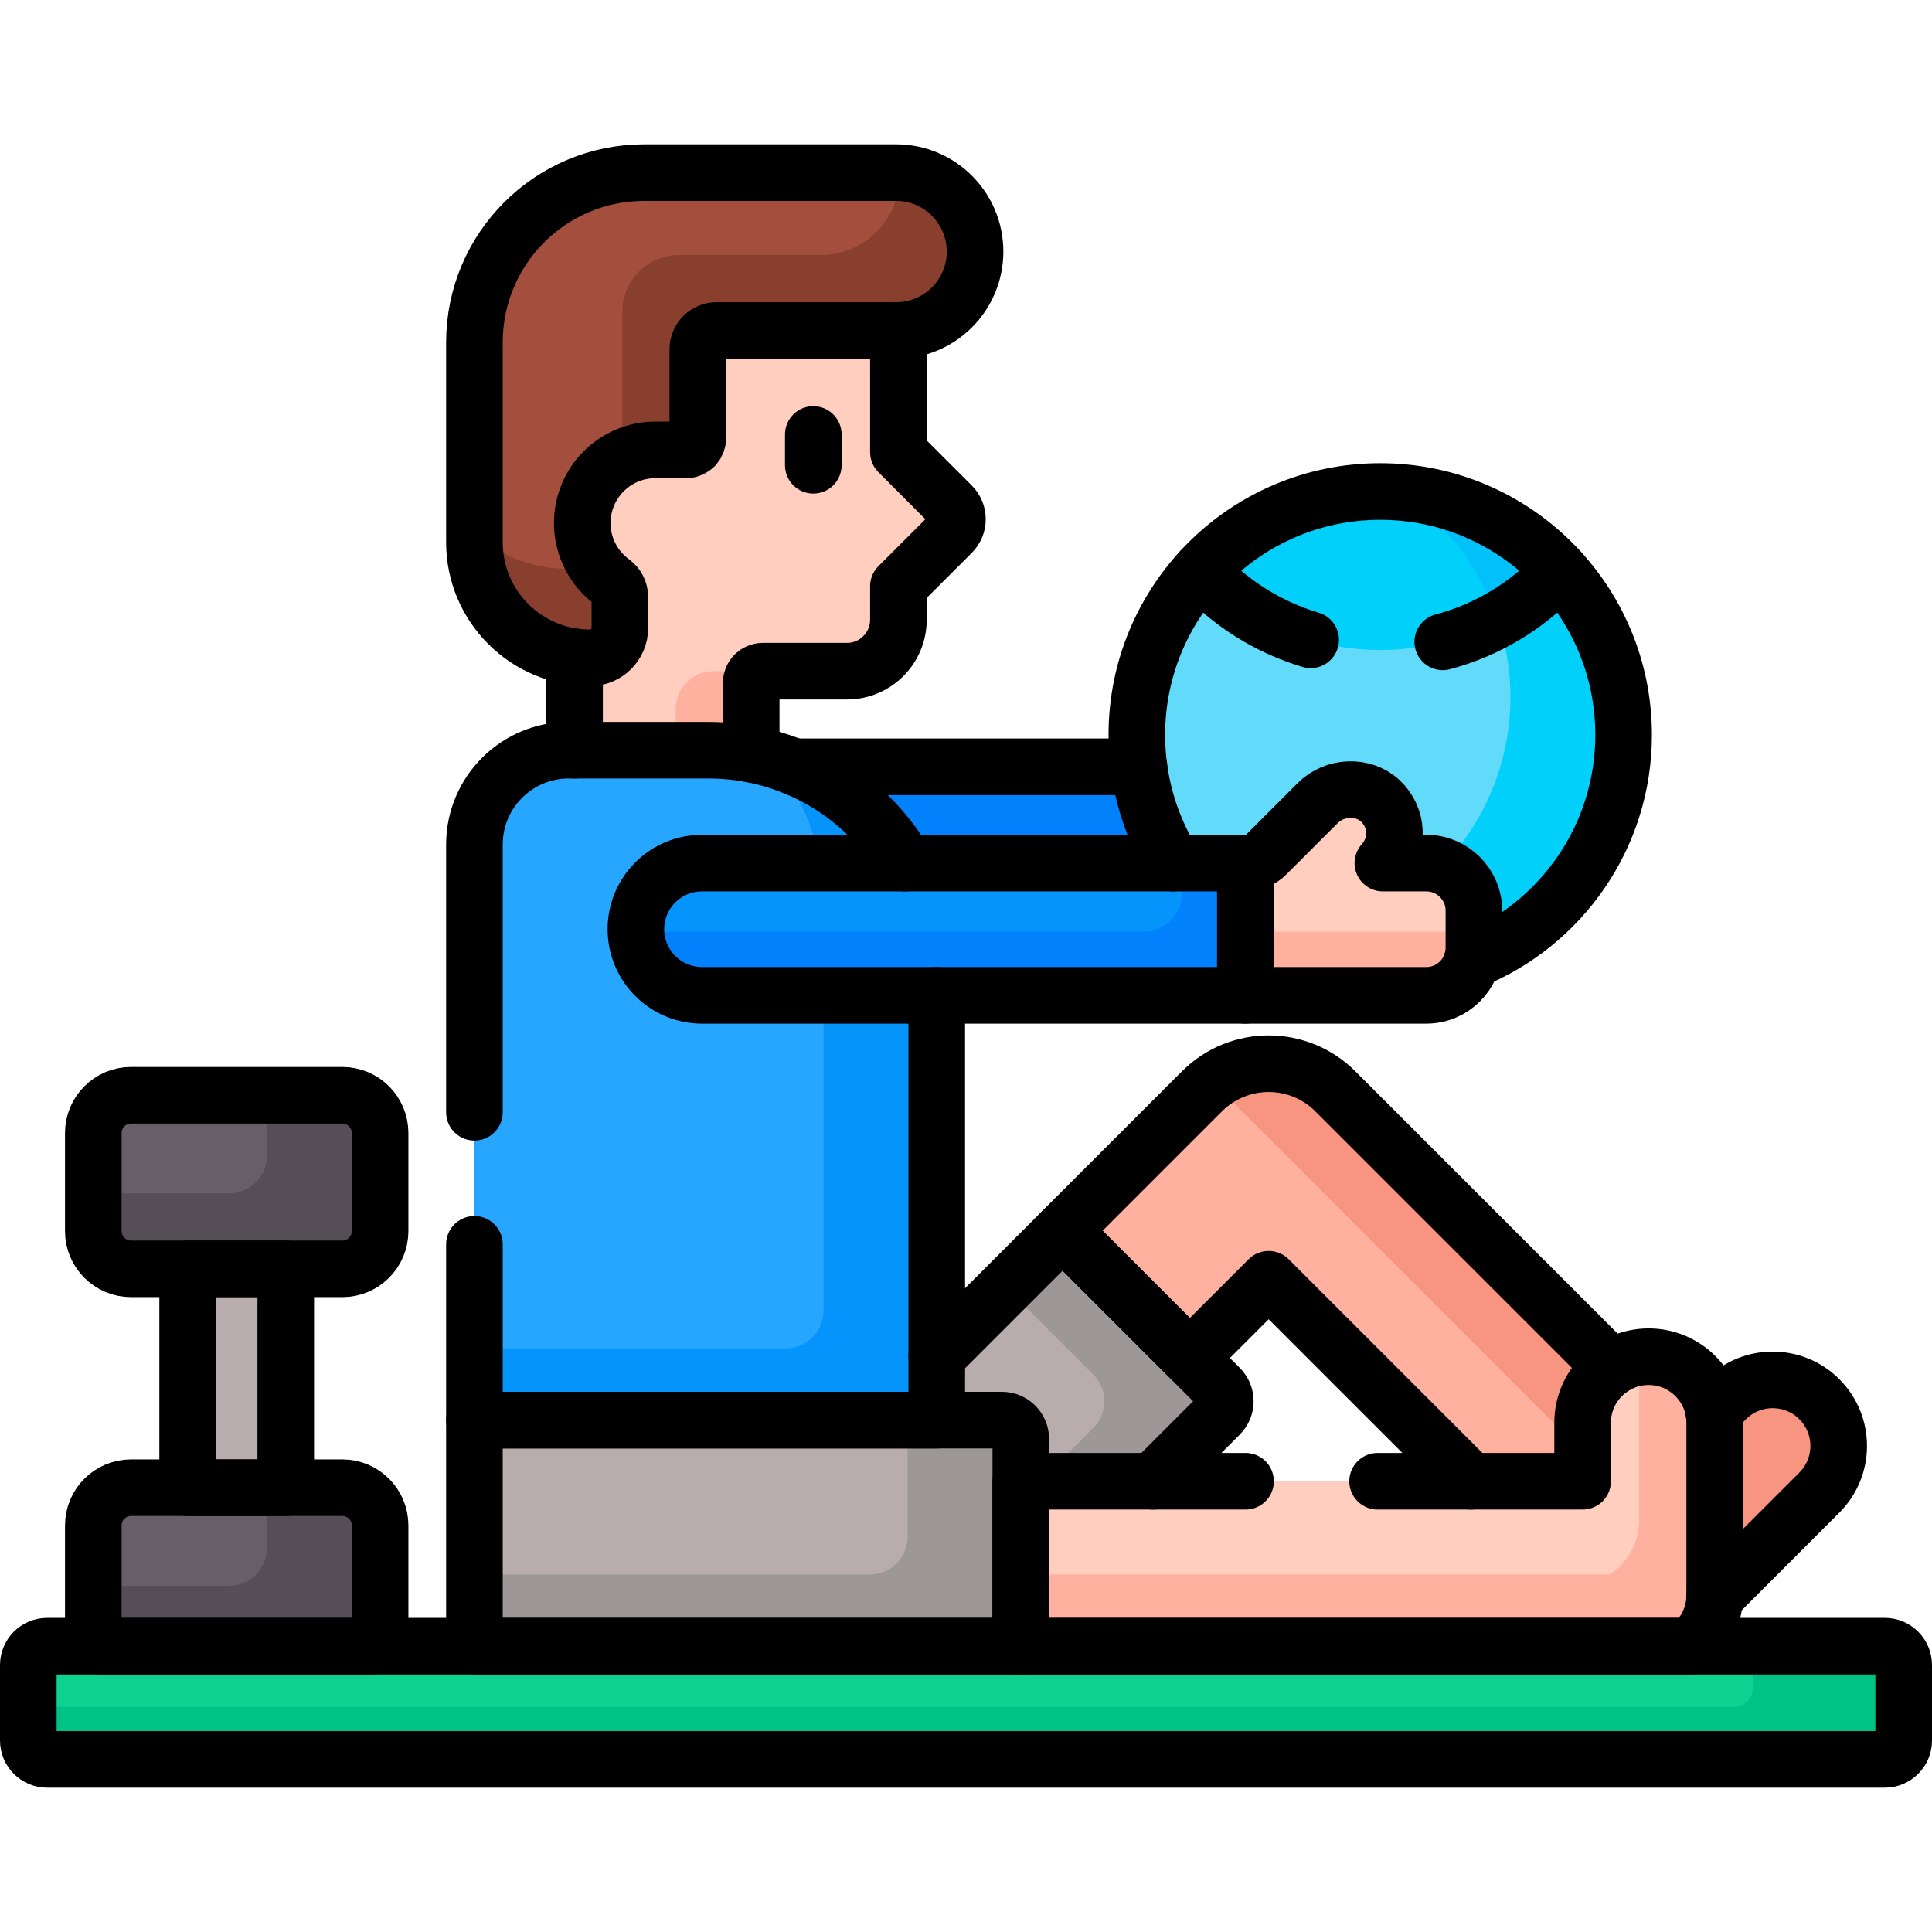 <svg version="1.1" id="Capa_1" xmlns="http://www.w3.org/2000/svg" xmlns:xlink="http://www.w3.org/1999/xlink" x="0px" y="0px" viewBox="0 0 512 512" style="enable-background:new 0 0 512 512;" xml:space="preserve">
<g>
	<g>
		<g>
			<g>
				<path style="fill:#0182FC;" d="M239.338,229.731h73.471c-5.174-7.809-8.66-16.821-9.957-26.52l-95.311,0&#10;&#9;&#9;&#9;&#9;&#9;C221.031,207.986,232.293,217.494,239.338,229.731z"/>
				<path style="fill:#62DBFB;" d="M365.772,130.256c-35.622,0-64.5,28.878-64.5,64.5c0,12.896,3.8,24.898,10.319,34.976h18.432&#10;&#9;&#9;&#9;&#9;&#9;c2.377,0,4.612-0.926,6.294-2.607l13.622-13.622c2.063-2.063,4.985-3.246,8.018-3.246c2.743,0,5.289,0.966,7.168,2.72&#10;&#9;&#9;&#9;&#9;&#9;c4.276,3.992,4.55,10.758,0.611,15.082l-1.524,1.674h13.774c6.403,0,11.612,5.209,11.612,11.611l0.001,9.82&#10;&#9;&#9;&#9;&#9;&#9;c0,1.326-0.235,2.595-0.646,3.783c24.166-9.314,41.319-32.742,41.319-60.19C430.272,159.133,401.394,130.256,365.772,130.256z"/>
				<path style="fill:#01D0FB;" d="M370.555,130.451c17.868,11.469,29.717,31.496,29.717,54.305c0,17.763-7.183,33.848-18.8,45.512&#10;&#9;&#9;&#9;&#9;&#9;c4.705,1.484,8.126,5.887,8.126,11.075l0.001,9.82c0,1.326-0.235,2.595-0.646,3.783c24.166-9.314,41.319-32.742,41.319-60.19&#10;&#9;&#9;&#9;&#9;&#9;C430.272,160.744,403.941,132.901,370.555,130.451z"/>
				<path style="fill:#01D0FB;" d="M365.772,130.256c-18.859,0-35.825,8.097-47.619,21c11.794,12.903,28.76,21,47.619,21&#10;&#9;&#9;&#9;&#9;&#9;c18.859,0,35.824-8.097,47.619-21C401.596,138.352,384.631,130.256,365.772,130.256z"/>
				<path style="fill:#01C0FA;" d="M370.557,130.452c12.242,7.858,21.646,19.734,26.359,33.774&#10;&#9;&#9;&#9;&#9;&#9;c6.178-3.416,11.748-7.798,16.475-12.97C402.604,139.455,387.487,131.696,370.557,130.452z"/>
				<g>
					<path style="fill:#FFCEBF;" d="M252.238,133.984l-14.15-14.15V87.586l-4.219-1h-43.949c-3.314,0-6,2.686-6,6v23.575&#10;&#9;&#9;&#9;&#9;&#9;&#9;c0,1.139-0.923,2.062-2.062,2.062h-7.697c-9.755,0-18.457,6.674-20.43,16.227c-1.63,7.893,1.51,15.715,7.594,20.365&#10;&#9;&#9;&#9;&#9;&#9;&#9;c1.261,0.964,1.949,2.502,1.949,4.089v7.499c0,3.815-3.088,6.926-6.904,6.93c-1.394,0.001-2.764-0.102-4.108-0.288v26.767&#10;&#9;&#9;&#9;&#9;&#9;&#9;h35.476c3.878,0,7.666,0.385,11.339,1.097v-19.974c0-1.691,1.371-3.062,3.062-3.062h22.313c7.531,0,13.637-6.105,13.637-13.637&#10;&#9;&#9;&#9;&#9;&#9;&#9;v-8.884l14.15-14.15C254.231,139.208,254.231,135.977,252.238,133.984z"/>
					<g>
						<path style="fill:#FFB09E;" d="M179.076,187.871v11.939h8.661c3.878,0,7.666,0.385,11.339,1.097v-19.974&#10;&#9;&#9;&#9;&#9;&#9;&#9;&#9;c0-1.691,1.371-3.062,3.062-3.062h-13.062C183.554,177.871,179.076,182.348,179.076,187.871z"/>
					</g>
					<g>
						<path style="fill:#A44F3E;" d="M170.728,45.744c-24.853,0-45,20.147-45,45v52.971c0,16.909,13.707,30.616,30.616,30.616h0&#10;&#9;&#9;&#9;&#9;&#9;&#9;&#9;c4.379,0,7.93-3.55,7.93-7.93v-8.131c0-1.556-0.702-3.054-1.961-3.968c-4.852-3.523-8.01-9.235-8.01-15.69v0&#10;&#9;&#9;&#9;&#9;&#9;&#9;&#9;c0-10.709,8.681-19.39,19.39-19.39h8.164c1.691,0,3.062-1.371,3.062-3.062V92.586c0-2.761,2.239-5,5-5h47.558&#10;&#9;&#9;&#9;&#9;&#9;&#9;&#9;c11.554,0,20.921-9.367,20.921-20.921v0c0-11.554-9.367-20.921-20.921-20.921H170.728z"/>
					</g>
					<g>
						<path style="fill:#883F2E;" d="M162.313,154.303c-2.465-1.79-4.49-4.148-5.889-6.878c-1.609,1.979-4.061,3.245-6.811,3.245h0&#10;&#9;&#9;&#9;&#9;&#9;&#9;&#9;c-9.32,0-17.759-3.764-23.885-9.853v2.899c0,16.909,13.707,30.616,30.616,30.616h0c4.379,0,7.929-3.55,7.929-7.93v-8.131&#10;&#9;&#9;&#9;&#9;&#9;&#9;&#9;C164.274,156.715,163.572,155.217,162.313,154.303z"/>
					</g>
					<g>
						<path style="fill:#883F2E;" d="M238.353,45.789c0.012,0.293,0.044,0.581,0.044,0.877v0c0,11.554-9.367,20.921-20.921,20.921&#10;&#9;&#9;&#9;&#9;&#9;&#9;&#9;h-37.558c-8.284,0-15,6.716-15,15v38.751c2.637-1.342,5.613-2.115,8.774-2.115h8.164c1.691,0,3.062-1.371,3.062-3.062V92.586&#10;&#9;&#9;&#9;&#9;&#9;&#9;&#9;c0-2.761,2.239-5,5-5h47.558c11.554,0,20.921-9.367,20.921-20.921v0C258.397,55.407,249.498,46.252,238.353,45.789z"/>
					</g>
				</g>
				<g>
					<path style="fill:#FFB09E;" d="M336.208,339.013l54.533,54.533h29.668v-16.5c0-5.776,2.989-10.859,7.495-13.808l-74.019-74.019&#10;&#9;&#9;&#9;&#9;&#9;&#9;c-9.763-9.763-25.592-9.763-35.355,0l-37.638,37.638l33.735,33.736L336.208,339.013z"/>
					<path style="fill:#F89580;" d="M482.146,370.811c-6.834-6.834-17.915-6.834-24.749,0l-4.137,4.137&#10;&#9;&#9;&#9;&#9;&#9;&#9;c0.088,0.689,0.149,1.386,0.149,2.098v45.71c0,0.548-0.034,1.09-0.087,1.629l28.824-28.825&#10;&#9;&#9;&#9;&#9;&#9;&#9;C488.98,388.726,488.98,377.645,482.146,370.811z"/>
				</g>
				<path style="fill:#F89580;" d="M416.438,381.771l3.972-3.972v-0.754c0-5.776,2.989-10.859,7.495-13.808l-74.019-74.019&#10;&#9;&#9;&#9;&#9;&#9;c-8.915-8.915-22.884-9.685-32.678-2.32c0.932,0.701,1.829,1.471,2.678,2.32L416.438,381.771z"/>
				<path style="fill:#B9ACAC;" d="M247.249,377.344h18.272c2.206,0,4,1.794,4,4v12.203h35.067l18.668-18.668&#10;&#9;&#9;&#9;&#9;&#9;c1.953-1.953,1.953-5.118,0-7.071l-41.657-41.657l-34.35,34.35V377.344z"/>
				<path style="fill:#9E9797;" d="M323.256,367.808l-41.657-41.657l-15,15l23.122,23.122c3.905,3.905,3.905,10.237,0,14.142&#10;&#9;&#9;&#9;&#9;&#9;l-15.132,15.132h30l18.668-18.668C325.209,372.926,325.209,369.761,323.256,367.808z"/>
				<path style="fill:#FFCEBF;" d="M446.709,437.256c4.646-3.146,7.701-8.466,7.701-14.5v-45.709c0-9.665-7.835-17.5-17.5-17.5&#10;&#9;&#9;&#9;&#9;&#9;c-9.665,0-17.5,7.835-17.5,17.5v15.5H269.521v44.709H446.709z"/>
				<path style="fill:#FFB09E;" d="M436.909,359.546c-0.851,0-1.681,0.081-2.5,0.199v43.01c0,6.034-3.054,11.354-7.7,14.5H269.521&#10;&#9;&#9;&#9;&#9;&#9;v20h177.188c4.646-3.146,7.7-8.466,7.7-14.5v-45.709C454.409,367.381,446.574,359.546,436.909,359.546z"/>
				<path style="fill:#26A6FE;" d="M248.248,377.344V259.32c0-33.419-27.091-60.51-60.51-60.51h-37.01c-13.807,0-25,11.193-25,25&#10;&#9;&#9;&#9;&#9;&#9;v153.533H248.248z"/>
				<path style="fill:#0593FC;" d="M204.765,201.256c8.427,10.398,13.483,23.638,13.483,38.064v108.023c0,5.523-4.477,10-10,10&#10;&#9;&#9;&#9;&#9;&#9;h-82.521v20h122.521V259.32C248.249,231.816,229.891,208.613,204.765,201.256z"/>
				<path style="fill:#B9ACAC;" d="M270.521,437.256v-55.912c0-2.761-2.239-5-5-5H125.728v60.912H270.521z"/>
				<path style="fill:#9E9797;" d="M265.521,376.343h-25v30.912c0,5.523-4.477,10-10,10H125.728v20h144.793v-55.912&#10;&#9;&#9;&#9;&#9;&#9;C270.521,378.582,268.282,376.343,265.521,376.343z"/>
				<path style="fill:#FFCEBF;" d="M390.598,251.163l0-9.82c0-6.966-5.647-12.612-12.612-12.612l-11.511,0&#10;&#9;&#9;&#9;&#9;&#9;c4.29-4.709,4.077-12.056-0.667-16.486c-4.565-4.263-12.159-3.867-16.576,0.55l-13.622,13.622&#10;&#9;&#9;&#9;&#9;&#9;c-1.482,1.482-3.491,2.314-5.587,2.314l-143.98,0c-9.677,0-17.522,7.845-17.522,17.522v0c0,9.677,7.845,17.522,17.522,17.522&#10;&#9;&#9;&#9;&#9;&#9;l191.943,0C384.951,263.776,390.598,258.129,390.598,251.163z"/>
				<path style="fill:#FFB09E;" d="M330.023,246.914v16.861h47.964c6.965,0,12.612-5.647,12.612-12.612v-4.249L330.023,246.914z"/>
				<path style="fill:#0593FC;" d="M330.023,228.731l-143.98,0c-9.677,0-17.522,7.845-17.522,17.522v0&#10;&#9;&#9;&#9;&#9;&#9;c0,9.677,7.845,17.522,17.522,17.522l143.98,0V228.731z"/>
				<path style="fill:#0182FC;" d="M313.161,228.731v8.183c0,5.523-4.477,10-10,10l-133.98,0c-0.212,0-0.419-0.024-0.629-0.032&#10;&#9;&#9;&#9;&#9;&#9;c0.334,9.383,8.026,16.893,17.49,16.893l143.98,0v-35.045H313.161z"/>
			</g>
			<g>
				<g>
					<rect x="49.728" y="335.256" style="fill:#B9ACAC;" width="26" height="60"/>
				</g>
				<path style="fill:#685E68;" d="M90.728,336.256h-56c-5.523,0-10-4.477-10-10v-26c0-5.523,4.477-10,10-10h56&#10;&#9;&#9;&#9;&#9;&#9;c5.523,0,10,4.477,10,10v26C100.728,331.778,96.251,336.256,90.728,336.256z"/>
				<path style="fill:#554E56;" d="M90.728,290.256h-20v16c0,5.523-4.477,10-10,10h-36v10c0,5.523,4.477,10,10,10h56&#10;&#9;&#9;&#9;&#9;&#9;c5.523,0,10-4.477,10-10v-26C100.728,294.733,96.251,290.256,90.728,290.256z"/>
				<path style="fill:#685E68;" d="M97.864,437.256c1.77-1.804,2.864-4.273,2.864-7v-26c0-5.523-4.477-10-10-10h-56&#10;&#9;&#9;&#9;&#9;&#9;c-5.523,0-10,4.477-10,10v26c0,2.727,1.094,5.196,2.864,7H97.864z"/>
				<path style="fill:#554E56;" d="M97.864,437.256c1.77-1.804,2.865-4.273,2.865-7v-26c0-5.523-4.477-10-10-10h-20v16&#10;&#9;&#9;&#9;&#9;&#9;c0,5.523-4.477,10-10,10h-36v10c0,2.727,1.094,5.196,2.865,7H97.864z"/>
			</g>
			<path style="fill:#0ED290;" d="M499.5,466.256h-487c-2.761,0-5-2.239-5-5v-20c0-2.761,2.239-5,5-5h487c2.761,0,5,2.239,5,5v20&#10;&#9;&#9;&#9;&#9;C504.5,464.017,502.261,466.256,499.5,466.256z"/>
			<path style="fill:#00C285;" d="M499.5,436.256h-35v11.077c0,2.761-2.239,5-5,5H7.5v8.923c0,2.761,2.239,5,5,5h487&#10;&#9;&#9;&#9;&#9;c2.761,0,5-2.239,5-5v-20C504.5,438.494,502.261,436.256,499.5,436.256z"/>
		</g>
	</g>
	<g>
		
			<line style="fill:none;stroke:#000000;stroke-width:15;stroke-linecap:round;stroke-linejoin:round;stroke-miterlimit:10;" x1="301.841" y1="203.211" x2="210.393" y2="203.211"/>
		<path style="fill:none;stroke:#000000;stroke-width:15;stroke-linecap:round;stroke-linejoin:round;stroke-miterlimit:10;" d="&#10;&#9;&#9;&#9;M390.144,254.477c23.537-9.616,40.128-32.725,40.128-59.721c0-35.622-28.878-64.5-64.5-64.5s-64.5,28.878-64.5,64.5&#10;&#9;&#9;&#9;c0,12.471,3.549,24.108,9.677,33.975"/>
		
			<line style="fill:none;stroke:#000000;stroke-width:15;stroke-linecap:round;stroke-linejoin:round;stroke-miterlimit:10;" x1="152.262" y1="174.053" x2="152.262" y2="198.81"/>
		<path style="fill:none;stroke:#000000;stroke-width:15;stroke-linecap:round;stroke-linejoin:round;stroke-miterlimit:10;" d="&#10;&#9;&#9;&#9;M199.076,199.886v-18.954c0-1.691,1.371-3.062,3.062-3.062h22.313c7.531,0,13.637-6.105,13.637-13.637v-8.884l14.15-14.15&#10;&#9;&#9;&#9;c1.993-1.993,1.993-5.224,0-7.216l-14.15-14.15V87.586l-0.107-0.025"/>
		
			<line style="fill:none;stroke:#000000;stroke-width:15;stroke-linecap:round;stroke-linejoin:round;stroke-miterlimit:10;" x1="215.535" y1="115.141" x2="215.535" y2="123.305"/>
		<g>
			<path style="fill:none;stroke:#000000;stroke-width:15;stroke-linecap:round;stroke-linejoin:round;stroke-miterlimit:10;" d="&#10;&#9;&#9;&#9;&#9;M454.409,422.756c0,0.188-0.012,0.373-0.018,0.559l27.755-27.755c6.834-6.834,6.834-17.915,0-24.749&#10;&#9;&#9;&#9;&#9;c-6.834-6.834-17.915-6.834-24.749,0l-3.26,3.26"/>
			<path style="fill:none;stroke:#000000;stroke-width:15;stroke-linecap:round;stroke-linejoin:round;stroke-miterlimit:10;" d="&#10;&#9;&#9;&#9;&#9;M427.172,362.506l-73.287-73.287c-9.763-9.763-25.592-9.763-35.355,0l-36.931,36.931l33.735,33.735l20.874-20.873l53.534,53.534"/>
		</g>
		<path style="fill:none;stroke:#000000;stroke-width:15;stroke-linecap:round;stroke-linejoin:round;stroke-miterlimit:10;" d="&#10;&#9;&#9;&#9;M305.589,392.546l17.667-17.667c1.953-1.953,1.953-5.118,0-7.071l-41.657-41.657l-33.35,33.35"/>
		<path style="fill:none;stroke:#000000;stroke-width:15;stroke-linecap:round;stroke-linejoin:round;stroke-miterlimit:10;" d="&#10;&#9;&#9;&#9;M330.079,392.546h-59.558v43.709h177.511c3.891-3.21,6.377-8.062,6.377-13.5v-45.709c0-9.665-7.835-17.5-17.5-17.5&#10;&#9;&#9;&#9;s-17.5,7.835-17.5,17.5v15.5h-54.33"/>
		<path style="fill:none;stroke:#000000;stroke-width:15;stroke-linecap:round;stroke-linejoin:round;stroke-miterlimit:10;" d="&#10;&#9;&#9;&#9;M239.941,228.731c-10.51-17.898-29.947-29.921-52.203-29.921h-37.01c-13.807,0-25,11.193-25,25v70.951"/>
		
			<polyline style="fill:none;stroke:#000000;stroke-width:15;stroke-linecap:round;stroke-linejoin:round;stroke-miterlimit:10;" points="&#10;&#9;&#9;&#9;125.728,329.761 125.728,376.343 248.249,376.343 248.249,263.776 &#9;&#9;"/>
		
			<line style="fill:none;stroke:#000000;stroke-width:15;stroke-linecap:round;stroke-linejoin:round;stroke-miterlimit:10;" x1="330.023" y1="263.776" x2="330.023" y2="228.731"/>
		<path style="fill:none;stroke:#000000;stroke-width:15;stroke-linecap:round;stroke-linejoin:round;stroke-miterlimit:10;" d="&#10;&#9;&#9;&#9;M390.598,251.163l0-9.82c0-6.966-5.647-12.612-12.612-12.612l-11.511,0c4.29-4.709,4.077-12.056-0.667-16.486&#10;&#9;&#9;&#9;c-4.565-4.263-12.159-3.867-16.576,0.55l-13.622,13.622c-1.482,1.482-3.491,2.314-5.587,2.314l-143.98,0&#10;&#9;&#9;&#9;c-9.677,0-17.522,7.845-17.522,17.522v0c0,9.677,7.845,17.522,17.522,17.522l191.943,0&#10;&#9;&#9;&#9;C384.951,263.776,390.598,258.129,390.598,251.163z"/>
		
			<rect x="49.728" y="336.256" style="fill:none;stroke:#000000;stroke-width:15;stroke-linecap:round;stroke-linejoin:round;stroke-miterlimit:10;" width="26" height="58"/>
		<path style="fill:none;stroke:#000000;stroke-width:15;stroke-linecap:round;stroke-linejoin:round;stroke-miterlimit:10;" d="&#10;&#9;&#9;&#9;M98.711,436.256c1.26-1.672,2.017-3.745,2.017-6v-26c0-5.523-4.477-10-10-10h-56c-5.523,0-10,4.477-10,10v26&#10;&#9;&#9;&#9;c0,2.255,0.757,4.328,2.017,6H98.711z"/>
		<path style="fill:none;stroke:#000000;stroke-width:15;stroke-linecap:round;stroke-linejoin:round;stroke-miterlimit:10;" d="&#10;&#9;&#9;&#9;M318.153,151.256c7.787,8.519,17.837,14.923,29.189,18.305"/>
		<path style="fill:none;stroke:#000000;stroke-width:15;stroke-linecap:round;stroke-linejoin:round;stroke-miterlimit:10;" d="&#10;&#9;&#9;&#9;M382.342,170.096c12.117-3.214,22.838-9.857,31.049-18.84"/>
		<g>
			<path style="fill:none;stroke:#000000;stroke-width:15;stroke-linecap:round;stroke-linejoin:round;stroke-miterlimit:10;" d="&#10;&#9;&#9;&#9;&#9;M170.728,45.744c-24.853,0-45,20.147-45,45v52.971c0,16.909,13.707,30.616,30.616,30.616h0c4.379,0,7.93-3.55,7.93-7.93v-8.131&#10;&#9;&#9;&#9;&#9;c0-1.556-0.702-3.054-1.961-3.968c-4.852-3.523-8.01-9.235-8.01-15.69v0c0-10.709,8.681-19.39,19.39-19.39h8.164&#10;&#9;&#9;&#9;&#9;c1.691,0,3.062-1.371,3.062-3.062V92.586c0-2.761,2.239-5,5-5h47.558c11.554,0,20.921-9.367,20.921-20.921v0&#10;&#9;&#9;&#9;&#9;c0-11.554-9.367-20.921-20.921-20.921H170.728z"/>
		</g>
		<path style="fill:none;stroke:#000000;stroke-width:15;stroke-linecap:round;stroke-linejoin:round;stroke-miterlimit:10;" d="&#10;&#9;&#9;&#9;M270.521,436.256v-54.912c0-2.761-2.239-5-5-5H125.728v59.912H270.521z"/>
		<path style="fill:none;stroke:#000000;stroke-width:15;stroke-linecap:round;stroke-linejoin:round;stroke-miterlimit:10;" d="&#10;&#9;&#9;&#9;M499.5,466.256h-487c-2.761,0-5-2.239-5-5v-20c0-2.761,2.239-5,5-5h487c2.761,0,5,2.239,5,5v20&#10;&#9;&#9;&#9;C504.5,464.017,502.261,466.256,499.5,466.256z"/>
		<path style="fill:none;stroke:#000000;stroke-width:15;stroke-linecap:round;stroke-linejoin:round;stroke-miterlimit:10;" d="&#10;&#9;&#9;&#9;M90.728,336.256h-56c-5.523,0-10-4.477-10-10v-26c0-5.523,4.477-10,10-10h56c5.523,0,10,4.477,10,10v26&#10;&#9;&#9;&#9;C100.728,331.778,96.251,336.256,90.728,336.256z"/>
	</g>
</g>
<g>
</g>
<g>
</g>
<g>
</g>
<g>
</g>
<g>
</g>
<g>
</g>
<g>
</g>
<g>
</g>
<g>
</g>
<g>
</g>
<g>
</g>
<g>
</g>
<g>
</g>
<g>
</g>
<g>
</g>
</svg>